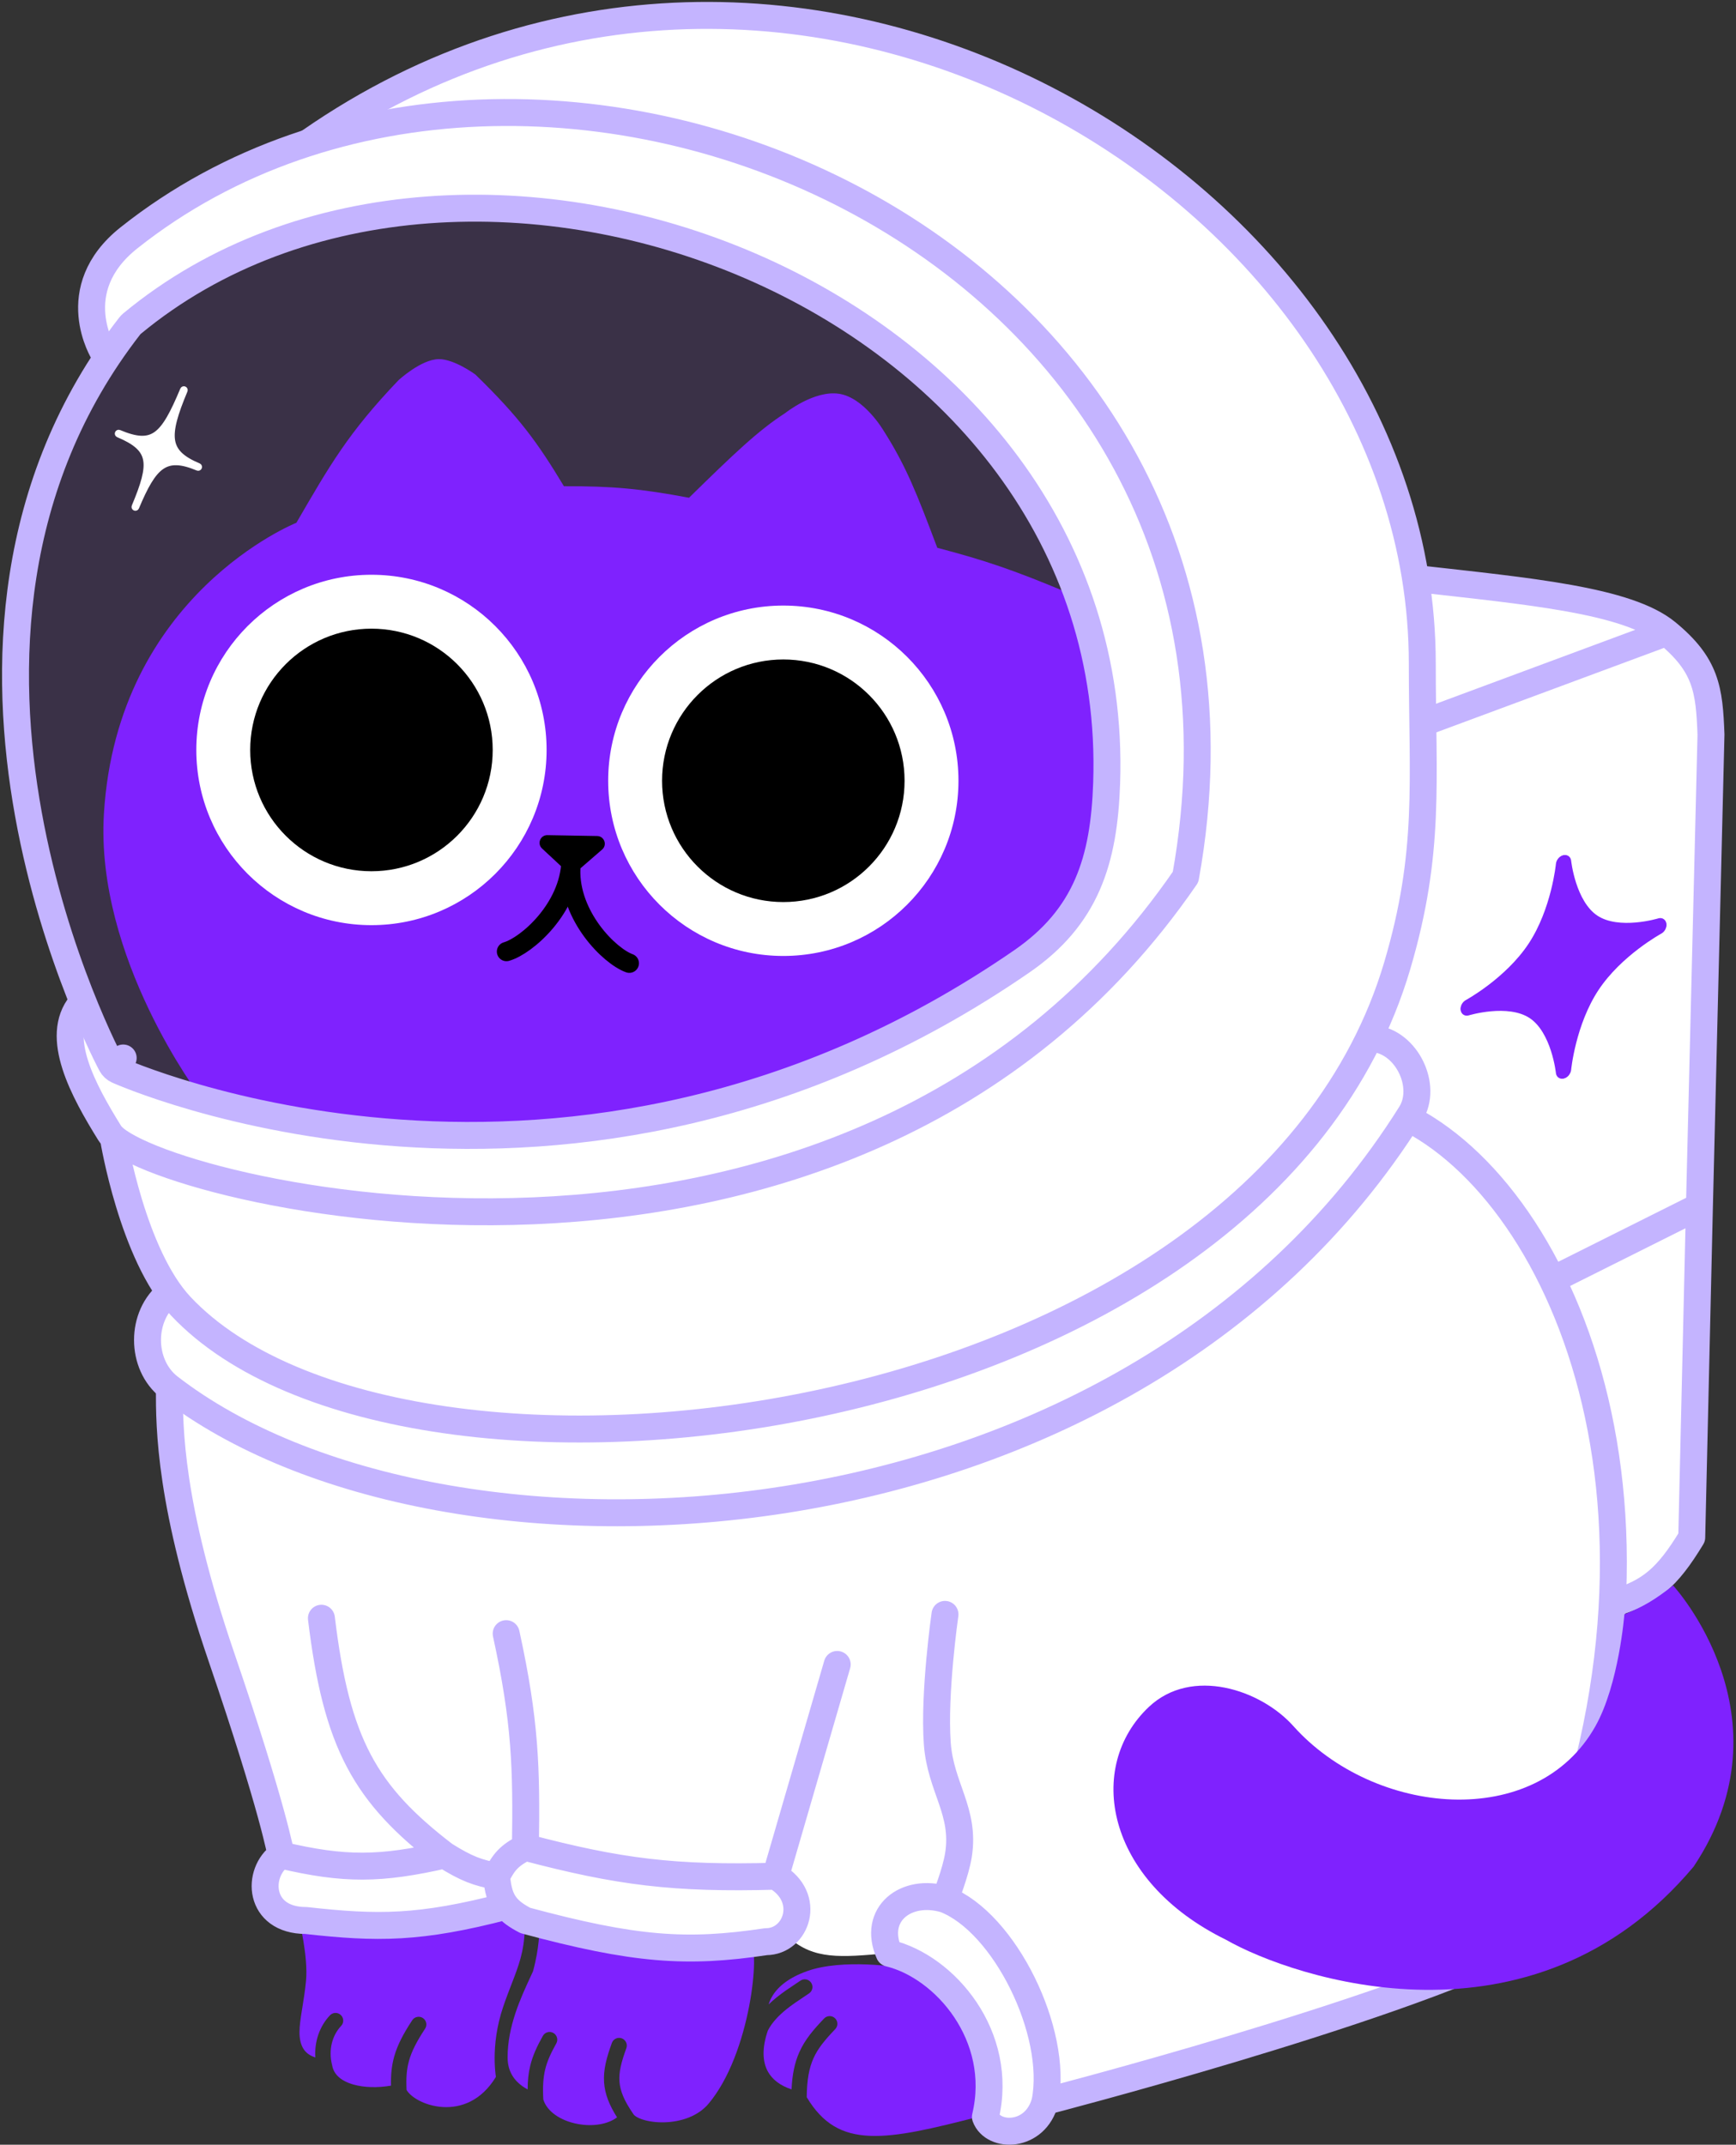 <svg width="451" height="557" viewBox="0 0 451 557" fill="none" xmlns="http://www.w3.org/2000/svg">
<rect x="0" y="0" width="451" height="557" fill="#333333" stroke="none"/>
<path fill-rule="evenodd" clip-rule="evenodd" d="M199.486 537.997C198.125 535.526 197.886 532.024 199.47 527.38C200.54 525.277 202.261 523.482 204.232 521.886C205.74 520.665 207.282 519.641 208.731 518.68L208.732 518.68C209.235 518.347 209.726 518.021 210.201 517.696C211.114 517.073 211.348 515.829 210.725 514.917C210.103 514.005 208.858 513.77 207.946 514.393C207.55 514.663 207.111 514.954 206.642 515.265L206.642 515.265L206.642 515.265C205.163 516.246 203.385 517.424 201.715 518.777C201.031 519.331 200.346 519.929 199.684 520.574C199.929 519.766 200.283 518.984 200.751 518.235C202.252 515.83 205.059 513.551 209.74 511.897C214.354 510.266 220.269 510.001 225.179 510.187C227.605 510.279 229.73 510.478 231.247 510.654C232.005 510.742 232.609 510.824 233.02 510.884C233.118 510.898 233.205 510.911 233.281 510.922L244.496 517.529L254.372 532.727V549.691C242.281 552.804 233.182 554.997 225.982 554.696C222.306 554.542 219.231 553.735 216.565 552.119C214.006 550.568 211.696 548.193 209.582 544.666C209.624 540.067 210.218 537.052 211.322 534.581C212.477 531.996 214.263 529.831 216.991 526.98C217.755 526.182 217.727 524.916 216.929 524.153C216.131 523.389 214.865 523.417 214.101 524.215C211.319 527.122 209.121 529.7 207.67 532.949C206.462 535.654 205.821 538.704 205.637 542.633C202.596 541.621 200.59 540.001 199.486 537.997Z" fill="#7F22FE"/>
<path fill-rule="evenodd" clip-rule="evenodd" d="M78.84 504.25C78.657 503.135 78.464 502.119 78.293 501.275H95.126H95.228L95.33 501.264L129.055 497.802L136.334 499.804C136.335 500.287 136.331 500.797 136.318 501.207C136.125 506.937 134.739 510.524 132.908 515.26C132.233 517.005 131.498 518.907 130.741 521.129C128.951 526.379 128.502 531.104 128.502 534.525C128.502 536.236 128.615 537.627 128.729 538.602C128.765 538.906 128.801 539.17 128.834 539.391C124.992 545.699 119.672 547.479 115.059 547.215C112.629 547.077 110.38 546.366 108.639 545.406C107.03 544.519 106.049 543.532 105.626 542.773C105.475 539.722 105.629 537.424 106.272 535.149C106.947 532.761 108.198 530.263 110.434 526.877C111.043 525.955 110.789 524.714 109.867 524.106C108.945 523.497 107.705 523.751 107.096 524.673C104.754 528.221 103.257 531.112 102.423 534.061C101.728 536.519 101.521 538.924 101.583 541.655C98.087 542.256 94.576 542.164 91.787 541.364C88.559 540.438 86.703 538.725 86.298 536.427L86.285 536.356L86.267 536.285C85.284 532.392 86.29 528.612 88.622 526.15C89.381 525.348 89.347 524.082 88.545 523.323C87.743 522.563 86.477 522.597 85.718 523.399C83.007 526.261 81.66 530.222 81.926 534.334C80.381 533.848 79.491 533.06 78.942 532.264C78.071 531.002 77.804 529.359 77.804 527.775C77.804 526.209 78.072 524.345 78.437 522.063C78.478 521.807 78.52 521.546 78.562 521.282C78.892 519.237 79.263 516.936 79.5 514.465C79.806 511.26 79.341 507.296 78.84 504.25Z" fill="#7F22FE"/>
<path fill-rule="evenodd" clip-rule="evenodd" d="M139.925 504.272C139.966 503.876 139.999 503.509 140.025 503.177L195.701 506.566C195.705 506.589 195.709 506.612 195.713 506.635C195.84 507.381 195.911 508.497 195.891 509.946C195.85 512.823 195.451 516.746 194.613 521.084C192.926 529.823 189.538 539.845 184.084 546.342C181.316 549.64 176.841 551.072 172.591 551.182C170.49 551.236 168.555 550.961 167.067 550.496C165.47 549.998 164.773 549.407 164.609 549.14L164.579 549.091L164.546 549.044C162.081 545.504 161.102 542.965 160.93 540.576C160.754 538.14 161.391 535.594 162.72 531.934C163.097 530.896 162.561 529.749 161.523 529.372C160.485 528.995 159.337 529.531 158.96 530.569C157.604 534.305 156.699 537.53 156.94 540.864C157.153 543.817 158.245 546.656 160.306 549.895C157.911 551.7 154.056 552.349 150.121 551.622C145.602 550.786 142.081 548.352 141.146 545.25C140.968 541.927 141.125 539.58 141.628 537.48C142.143 535.334 143.048 533.325 144.52 530.693C145.059 529.729 144.715 528.51 143.751 527.971C142.787 527.432 141.568 527.776 141.029 528.74C139.481 531.508 138.377 533.885 137.739 536.548C137.29 538.419 137.085 540.373 137.076 542.637C136.626 542.401 136.152 542.118 135.681 541.78C133.741 540.391 131.871 538.127 131.871 534.322C131.871 526.246 135.236 518.968 137.826 513.37C138.022 512.945 138.213 512.531 138.399 512.126L138.466 511.979L138.509 511.823C139.319 508.879 139.723 506.208 139.925 504.272ZM195.531 505.937C195.531 505.936 195.537 505.945 195.546 505.967C195.535 505.949 195.531 505.938 195.531 505.937Z" fill="#7F22FE"/>
<path fill-rule="evenodd" clip-rule="evenodd" d="M28 89.771L23 75.271L32.5 61.771L68 41.271L98 26.271L153.5 6.271H205.5L253.5 16.771L307 47.771L341.5 86.271L361 122.271L368 150.271L397 153.771L430.5 161.271L445 180.771L440.5 326.271V398.271L427.5 413.271H418.5L414.5 452.271L397 503.271L304.5 538.271L272.5 545.771L264 554.271L255.5 550.271V528.271L246.5 515.771L230.5 507.271C218.27 508.387 211.482 508.93 205 503.271L168.5 507.271L135.5 498.771L127.5 495.271L100.5 498.771H74.5L68.5 488.771L74.5 481.271L46.5 392.771V361.271L38.5 352.271L42.5 337.271L30.5 298.271L18.5 274.271V261.771L8.5 217.771L8.372 216.884L15.5 244.271L29 277.271L72 289.771L131.5 294.771L187.5 286.271L238.5 265.771L278 239.271L286.5 215.271V179.771L273.5 138.271L248.5 104.271L212.5 76.771L158.5 56.771L111 53.771L69.5 63.771L32.5 84.771L24.407 98.338L28 89.771ZM9.029 135.01L8.5 136.271L2 172.771L4.797 192.138L3 168.771L9.029 135.01Z" fill="white"/>
<path d="M27 211.271C24.697 248.771 52 284.771 52 284.771L92.5 294.271L165.5 290.771L229.5 272.771L283.5 233.271L287 182.271L277 153.771C263.212 148.013 255.89 145.52 243.5 142.271C238.382 128.7 235.498 121.156 229.5 111.771C229.5 111.771 224.5 103.271 218 102.271C211.5 101.271 204 107.271 204 107.271C196.963 111.814 190.68 117.832 179 129.271C166.494 126.93 159.376 126.244 146.5 126.271C139.563 114.764 134.908 108.38 123.5 97.271C123.5 97.271 118.025 93.234 114 93.271C109.371 93.313 103.5 98.771 103.5 98.771C90.387 112.503 85.657 120.882 77 135.771C77 135.771 30.5 154.271 27 211.271Z" fill="#7F22FE"/>
<path d="M286 169.271C286 198.608 289.889 221.699 275 241.271C253.171 269.965 200.175 289.434 111 296.271C95.969 297.423 75.575 291.167 64.5 289.271C9.089 279.782 12.5 239.271 3 169.271C3 96.921 50.59 52.771 131.5 52.771C212.41 52.771 258 109.771 286 169.271Z" fill="#7F22FE" fill-opacity="0.1"/>
<path d="M368 150.271C397.118 153.555 422.734 155.853 433 164.271M433 164.271C443.266 172.688 444.063 179.066 444.5 190.771L441.5 313.271M433 164.271L371 187.271M441.5 313.271L439.5 399.271C433.045 409.929 428.606 413.464 419.5 416.271M441.5 313.271L404.5 331.771" stroke="#C4B4FF" stroke-width="7" stroke-linecap="round" stroke-linejoin="round"/>
<path d="M44 360.771C44 370.771 44 390.771 57.5 430.271C71 469.771 73 481.771 73 481.771M73 481.771C89.597 485.704 98.901 485.529 115.5 481.771M73 481.771C66.5 486.271 67 498.771 79.5 498.771C98.049 500.834 108.978 500.934 131.5 495.058M115.5 481.771C94.847 465.957 87.448 452.889 83.5 420.271M115.5 481.771C121.271 485.382 124.165 486.4 129 487.271M129 487.271C130.831 483.697 132.183 481.884 136.5 479.771M129 487.271C129.324 490.791 129.962 493.15 131.5 495.058M136.5 479.771C136.807 459.021 136.502 447.192 131.5 424.271M136.5 479.771C160.95 486.215 175.148 487.983 201.5 487.271M201.5 487.271L217.5 432.271M201.5 487.271C211 492.771 207 504.271 199 504.271C178.379 507.365 164.878 506.41 136.5 498.771C134.209 497.59 132.617 496.443 131.5 495.058" stroke="#C4B4FF" stroke-width="7" stroke-linecap="round" stroke-linejoin="round"/>
<path d="M366.5 290.771C409 313.271 444 401.271 396 504.771C360.5 522.771 271.5 545.771 271.5 545.771M271.5 545.771C275 527.771 261 499.271 245.5 493.271M271.5 545.771C269 555.271 258 555.271 256 549.771C261 528.771 245.5 510.771 231 507.271C226.5 497.049 235.5 490.271 245.5 493.271M245.5 493.271C245.5 493.271 248.264 486.407 249 481.771C250.806 470.386 244.328 464.268 243.5 452.771C242.559 439.699 245.5 419.271 245.5 419.271" stroke="#C4B4FF" stroke-width="7" stroke-linecap="round" stroke-linejoin="round"/>
<path d="M44 335.771C36.43 341.622 36.43 354.419 44 360.271C114.5 414.771 292.5 407.271 366.5 289.271C371 282.094 365.425 270.65 357 269.771" stroke="#C4B4FF" stroke-width="7" stroke-linecap="round" stroke-linejoin="round"/>
<path d="M80.5 36.771C205 -49.729 369.5 48.771 369.5 172.271C369.5 203.032 371.718 221.271 363 250.771C326.501 374.271 105 400.771 47 339.271C34.437 325.949 29.5 295.771 29.5 295.771" stroke="#C4B4FF" stroke-width="7" stroke-linecap="round" stroke-linejoin="round"/>
<path d="M27 91.771C27 91.771 16.5 75.271 33.501 61.771C138 -21.212 338 61.771 308.001 227.771C220 355.771 37.5 308.771 28.501 294.271C21.673 283.271 14 269.271 21 260.771" stroke="#C4B4FF" stroke-width="7" stroke-linecap="round" stroke-linejoin="round"/>
<path d="M32.001 274.77C30.564 277.962 30.566 277.963 30.569 277.964L30.575 277.967L30.597 277.977L30.672 278.01C30.736 278.038 30.828 278.079 30.948 278.13C31.186 278.233 31.535 278.382 31.99 278.57C32.899 278.945 34.233 279.479 35.965 280.127C39.427 281.421 44.479 283.17 50.895 285.01C63.725 288.689 82.032 292.742 104.009 294.262C147.985 297.304 206.694 290.199 265.488 249.652C273.696 243.991 279.107 237.498 282.504 229.733C285.867 222.046 287.158 213.332 287.499 203.39C289.69 139.568 247.697 91.834 194.921 69.057C142.228 46.316 77.801 48.012 34.268 84.075C34.072 84.237 33.895 84.42 33.739 84.621C1.657 125.832 0.613 174.001 7.386 211.478C10.778 230.243 16.146 246.446 20.663 257.956C22.924 263.715 24.975 268.31 26.467 271.475C27.213 273.058 27.819 274.284 28.242 275.12C28.454 275.539 28.62 275.859 28.734 276.079C28.791 276.188 28.836 276.273 28.867 276.331L28.903 276.399L28.913 276.419L28.917 276.425C28.918 276.427 28.919 276.428 32.001 274.77ZM32.001 274.77L30.564 277.962C29.862 277.646 29.283 277.107 28.919 276.428L32.001 274.77Z" stroke="#C4B4FF" stroke-width="7" stroke-linecap="round" stroke-linejoin="round"/>
<path d="M440 484.771C466 445.771 434.667 411.771 434.667 411.771C429.85 415.511 427.089 417.176 422 419.271C422 419.271 420.585 437.403 414.5 448.271C399.142 475.701 356.962 471.699 336 448.271C327.5 438.771 309.583 432.859 298.5 443.271C282 458.771 287 488.33 318.5 503.771C336 513.771 398 534.771 440 484.771Z" fill="#7F22FE"/>
<circle cx="96.5" cy="194.771" r="45.5" fill="white"/>
<circle cx="96.5" cy="194.771" r="31.5" fill="black"/>
<circle cx="203.5" cy="202.771" r="45.5" fill="white"/>
<circle cx="203.5" cy="202.771" r="31.5" fill="black"/>
<path d="M148.342 223.662C147.946 235.934 136.828 245.627 131.577 247.133" stroke="black" stroke-width="5" stroke-linecap="round" stroke-linejoin="round"/>
<path d="M148.278 225.661C147.882 237.933 158.352 248.323 163.495 250.164" stroke="black" stroke-width="5" stroke-linecap="round" stroke-linejoin="round"/>
<path d="M149.855 226.33C149.083 227 147.931 226.979 147.183 226.283L140.815 220.358C139.473 219.109 140.379 216.862 142.213 216.894L155.154 217.123C156.987 217.155 157.814 219.433 156.428 220.634L149.855 226.33Z" fill="black"/>
<path d="M51.292 121.732C51.546 121.839 51.839 121.719 51.946 121.465C52.053 121.21 51.933 120.917 51.678 120.81C47.41 119.022 45.428 117.144 44.988 114.376C44.763 112.957 44.933 111.253 45.487 109.131C46.041 107.011 46.969 104.508 48.229 101.499C48.336 101.245 48.216 100.952 47.961 100.845C47.707 100.738 47.414 100.858 47.307 101.113C46.026 104.169 44.902 106.619 43.797 108.52C42.692 110.423 41.625 111.741 40.476 112.568C38.238 114.176 35.511 114.036 31.015 112.152C30.76 112.045 30.467 112.165 30.36 112.42C30.254 112.675 30.374 112.968 30.628 113.074C35.129 114.96 37.183 116.799 37.681 119.406C37.935 120.74 37.796 122.329 37.282 124.315C36.769 126.3 35.893 128.642 34.708 131.469C34.602 131.724 34.721 132.017 34.976 132.124C35.231 132.23 35.524 132.11 35.63 131.856C36.776 129.122 37.819 126.903 38.871 125.164C39.923 123.424 40.965 122.194 42.097 121.41C44.308 119.88 47.025 119.945 51.292 121.732Z" fill="white" stroke="white" stroke-linejoin="round"/>
<path d="M431.919 240.165C431.893 240.707 431.489 241.294 431 241.502L406.261 252.003C405.753 252.218 405.341 251.946 405.341 251.393V224.518C405.341 223.987 405.724 223.385 406.212 223.15C406.701 222.914 407.124 223.126 407.177 223.632L407.177 223.632C407.177 223.632 407.177 223.632 407.177 223.633L407.177 223.633L407.177 223.637L407.179 223.657C407.182 223.676 407.185 223.705 407.19 223.744C407.199 223.822 407.214 223.94 407.235 224.092C407.277 224.397 407.346 224.84 407.447 225.388C407.65 226.484 407.987 227.99 408.517 229.624C409.584 232.911 411.411 236.631 414.444 238.639C417.478 240.648 421.617 240.875 425.059 240.573C426.771 240.423 428.289 240.144 429.377 239.903C429.92 239.782 430.355 239.672 430.652 239.592C430.801 239.552 430.915 239.519 430.99 239.498C431.028 239.487 431.056 239.478 431.074 239.473L431.094 239.467L431.098 239.466L431.098 239.466C431.098 239.466 431.098 239.466 431.098 239.466M431.919 240.165L426.257 242.515C427.332 242.364 428.283 242.18 429.039 242.012C429.61 241.886 430.071 241.768 430.392 241.682C430.552 241.639 430.677 241.604 430.763 241.579C430.787 241.572 430.808 241.566 430.826 241.56C430.841 241.556 430.853 241.552 430.863 241.549L430.89 241.541L430.898 241.539L430.901 241.538L430.902 241.538C430.902 241.538 430.902 241.538 431 240.502C431.098 239.466 431.098 239.466 431.098 239.466M431.919 240.165C431.945 239.623 431.585 239.316 431.098 239.466M431.919 240.165L431.098 239.466" fill="#7F22FE" stroke="#7F22FE" stroke-width="2" stroke-linejoin="round"/>
<path d="M380.467 262.005C380.493 262.525 380.897 262.769 381.386 262.562L406.125 252.061C406.633 251.845 407.045 251.222 407.045 250.67V223.795C407.045 223.263 406.662 222.987 406.174 223.166C405.685 223.345 405.262 223.917 405.21 224.467L405.21 224.467C405.21 224.467 405.209 224.467 405.209 224.468L405.209 224.468L405.209 224.472L405.207 224.494C405.205 224.515 405.201 224.547 405.197 224.59C405.187 224.676 405.172 224.806 405.151 224.976C405.109 225.317 405.041 225.819 404.939 226.452C404.736 227.721 404.4 229.513 403.869 231.597C402.802 235.79 400.976 241.061 397.942 245.644C394.908 250.228 390.77 253.969 387.327 256.589C385.616 257.892 384.098 258.902 383.01 259.584C382.466 259.925 382.031 260.184 381.734 260.356C381.585 260.442 381.471 260.507 381.396 260.549C381.358 260.57 381.33 260.586 381.312 260.596L381.292 260.607L381.288 260.609L381.288 260.609C381.288 260.609 381.288 260.609 381.288 260.609M380.467 262.005L386.13 259.548C385.054 260.31 384.103 260.933 383.348 261.407C382.776 261.766 382.315 262.04 381.994 262.226C381.834 262.318 381.709 262.389 381.623 262.438C381.599 262.451 381.578 262.463 381.56 262.473C381.546 262.481 381.533 262.487 381.523 262.493L381.496 262.508L381.488 262.512L381.486 262.513L381.485 262.514C381.484 262.514 381.484 262.514 381.386 261.562C381.288 260.609 381.288 260.609 381.288 260.609M380.467 262.005C380.441 261.485 380.801 260.872 381.288 260.609M380.467 262.005L381.288 260.609" fill="#7F22FE" stroke="#7F22FE" stroke-width="2" stroke-linejoin="round"/>
<path d="M431.919 240.207C431.893 239.687 431.489 239.442 431 239.65L406.261 250.151C405.753 250.367 405.341 250.99 405.341 251.542V278.417C405.341 278.948 405.724 279.225 406.212 279.046C406.701 278.867 407.124 278.295 407.177 277.745L407.177 277.744C407.177 277.744 407.177 277.744 407.177 277.744L407.177 277.744L407.177 277.739L407.179 277.717C407.182 277.697 407.185 277.665 407.19 277.622C407.199 277.536 407.214 277.406 407.235 277.235C407.277 276.895 407.346 276.393 407.447 275.759C407.65 274.491 407.987 272.699 408.517 270.614C409.584 266.422 411.411 261.151 414.444 256.567C417.478 251.984 421.617 248.243 425.059 245.623C426.771 244.32 428.289 243.31 429.377 242.627C429.92 242.286 430.355 242.028 430.652 241.855C430.801 241.769 430.915 241.705 430.99 241.662C431.028 241.641 431.056 241.626 431.074 241.616L431.094 241.605L431.098 241.603L431.098 241.603C431.098 241.603 431.098 241.603 431.098 241.603M431.919 240.207L426.257 242.664C427.332 241.901 428.283 241.279 429.039 240.805C429.61 240.446 430.071 240.172 430.392 239.986C430.552 239.893 430.677 239.822 430.763 239.774C430.787 239.761 430.808 239.749 430.826 239.739C430.841 239.731 430.853 239.724 430.863 239.719L430.89 239.704L430.898 239.699L430.901 239.698L430.902 239.698C430.902 239.698 430.902 239.697 431 240.65C431.098 241.603 431.098 241.603 431.098 241.603M431.919 240.207C431.945 240.726 431.585 241.339 431.098 241.603M431.919 240.207L431.098 241.603" fill="#7F22FE" stroke="#7F22FE" stroke-width="2" stroke-linejoin="round"/>
<path d="M380.467 262.047C380.493 261.505 380.897 260.918 381.386 260.71L406.125 250.209C406.633 249.993 407.045 250.266 407.045 250.818V277.693C407.045 278.225 406.662 278.826 406.174 279.062C405.685 279.298 405.262 279.086 405.21 278.58L405.21 278.579C405.21 278.579 405.209 278.579 405.209 278.579L405.209 278.579L405.209 278.575L405.207 278.555C405.205 278.536 405.201 278.507 405.197 278.468C405.187 278.389 405.172 278.272 405.151 278.12C405.109 277.815 405.041 277.371 404.939 276.824C404.736 275.728 404.4 274.222 403.869 272.587C402.802 269.301 400.976 265.58 397.942 263.572C394.908 261.564 390.77 261.337 387.327 261.639C385.616 261.789 384.098 262.068 383.01 262.309C382.466 262.429 382.031 262.54 381.734 262.62C381.585 262.66 381.471 262.692 381.396 262.714C381.358 262.725 381.33 262.733 381.312 262.739L381.292 262.745L381.288 262.746L381.288 262.746C381.288 262.746 381.288 262.746 381.288 262.746M380.467 262.047L386.13 259.696C385.054 259.848 384.103 260.032 383.348 260.199C382.776 260.326 382.315 260.443 381.994 260.53C381.834 260.573 381.709 260.608 381.623 260.633C381.599 260.64 381.578 260.646 381.56 260.651C381.546 260.656 381.533 260.659 381.523 260.662L381.496 260.671L381.488 260.673L381.486 260.674L381.485 260.674C381.484 260.674 381.484 260.674 381.386 261.71C381.288 262.746 381.288 262.746 381.288 262.746M380.467 262.047C380.441 262.589 380.801 262.896 381.288 262.746M380.467 262.047L381.288 262.746" fill="#7F22FE" stroke="#7F22FE" stroke-width="2" stroke-linejoin="round"/>
</svg>
